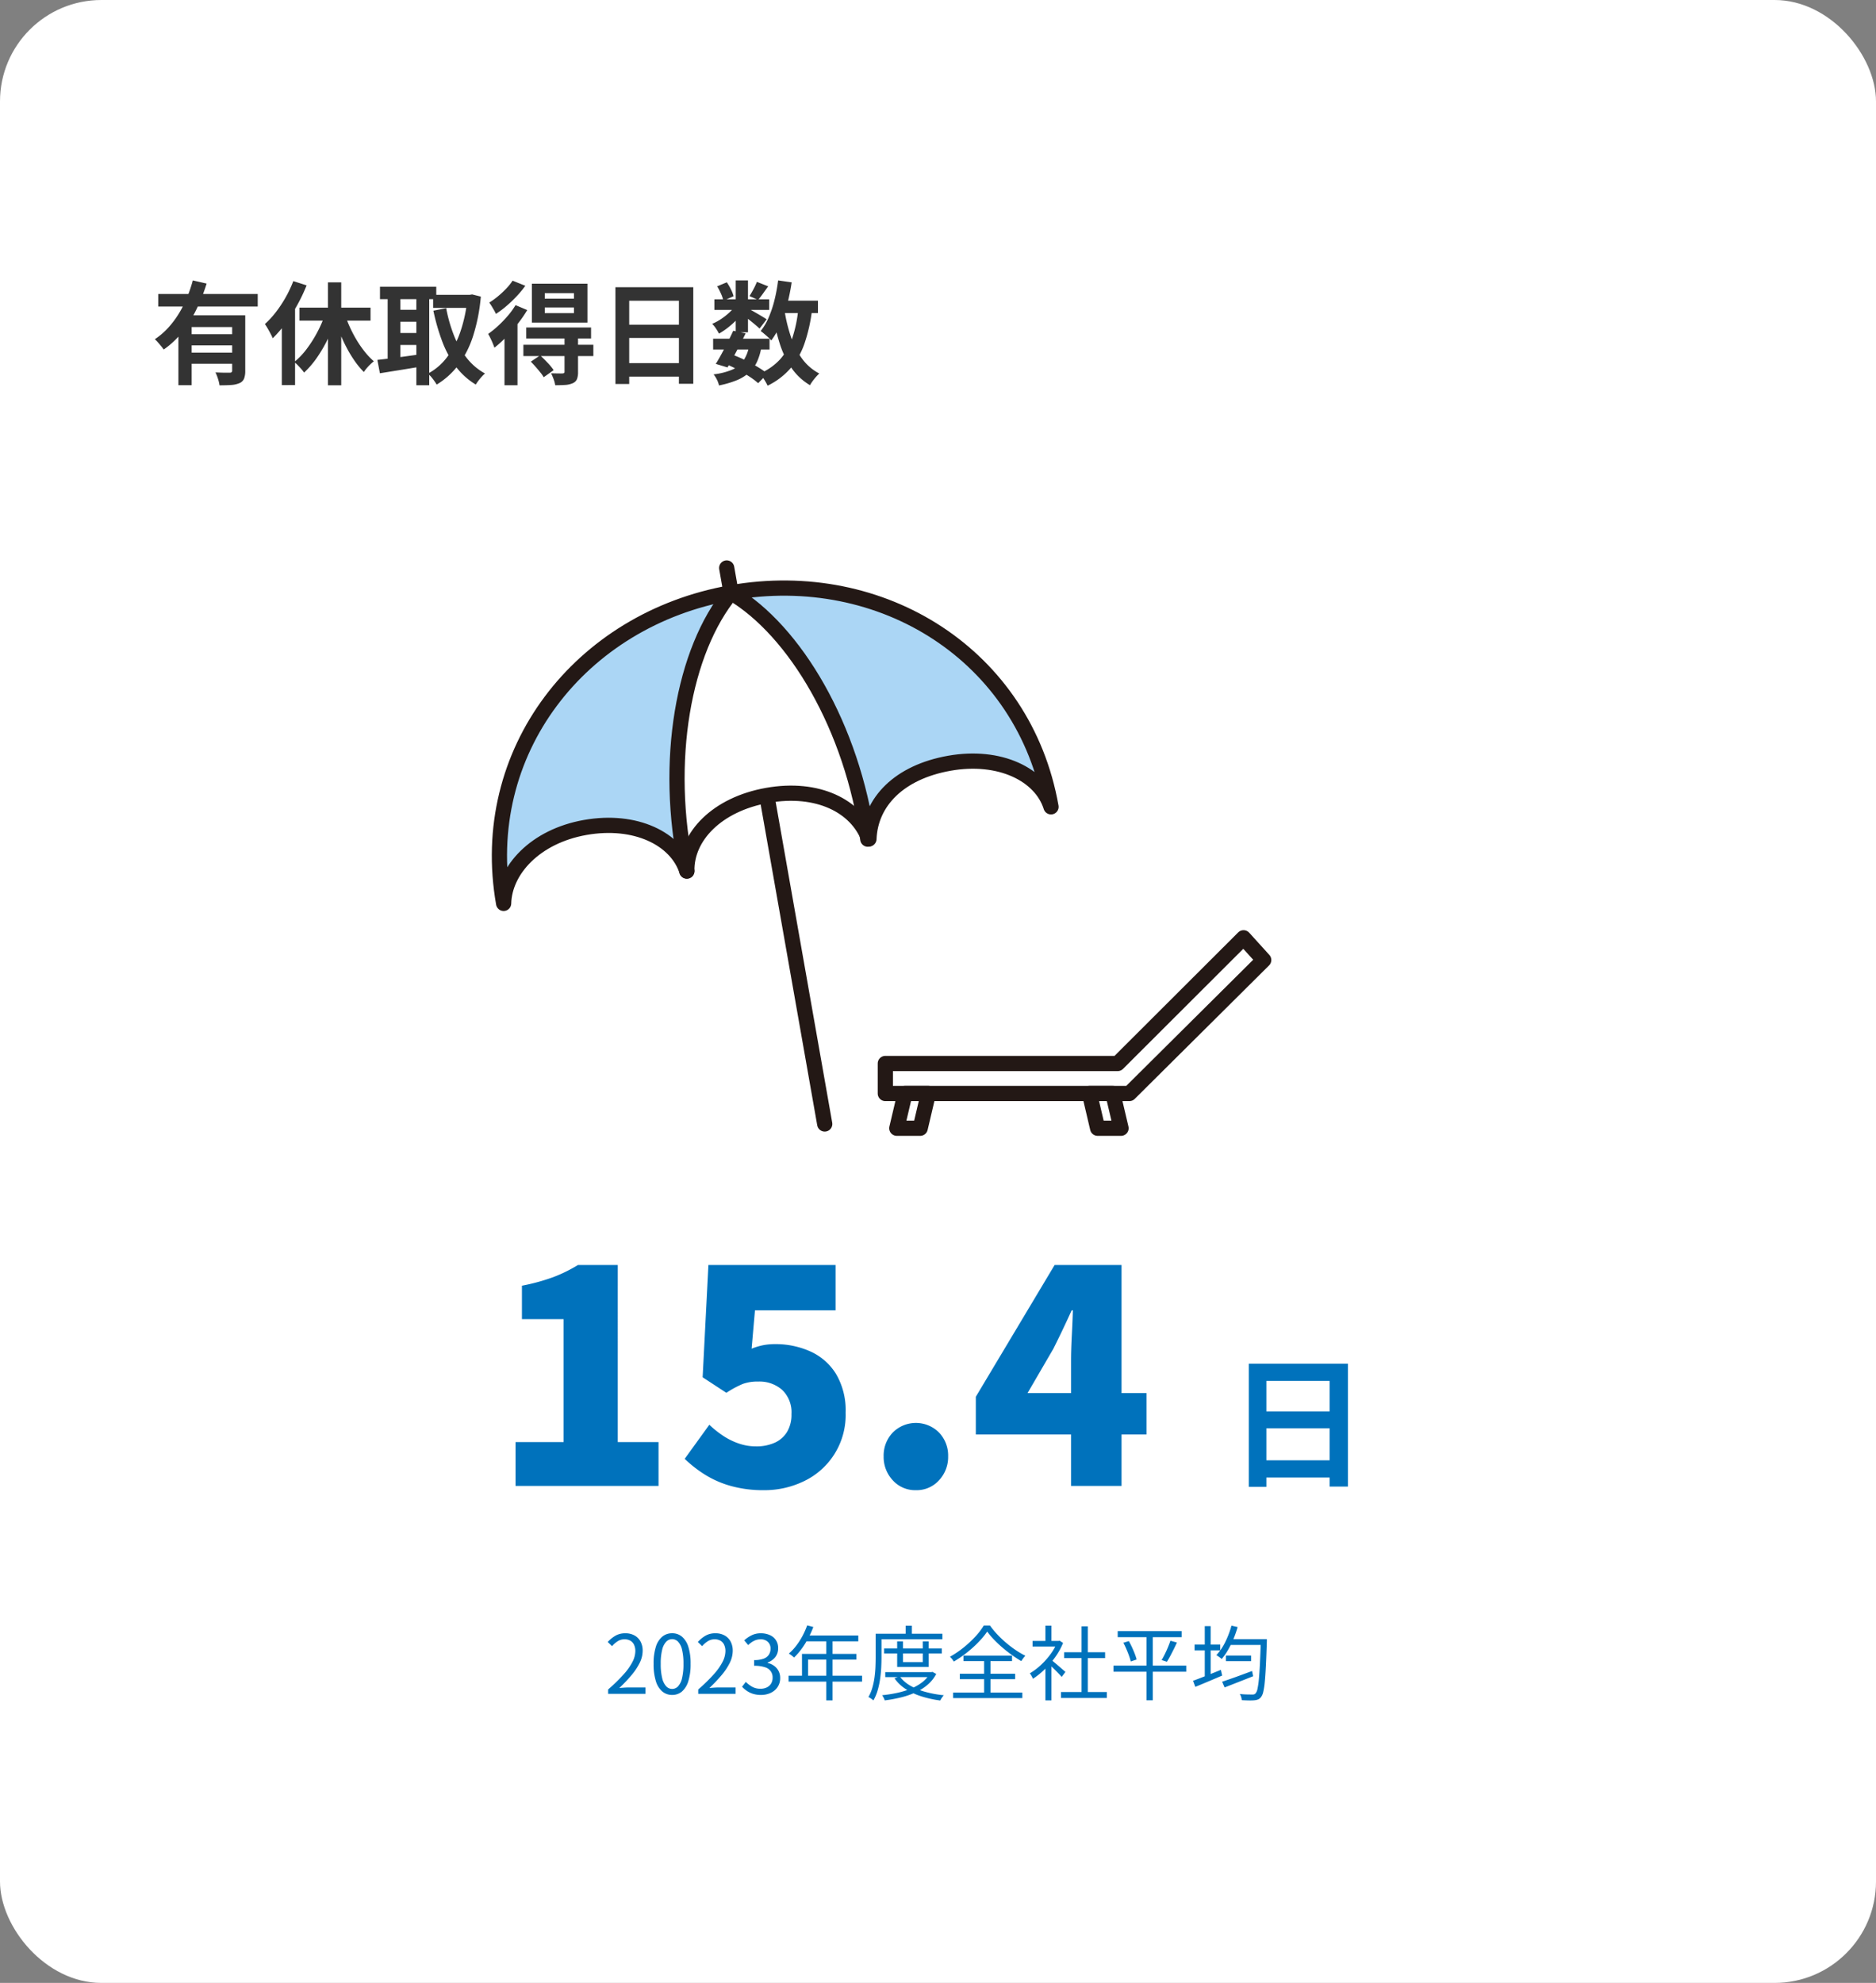 <svg xmlns="http://www.w3.org/2000/svg" xmlns:xlink="http://www.w3.org/1999/xlink" width="370" height="391" viewBox="0 0 370 391">
  <rect x="0" y="0" width="370" height="391" fill="#808080" stroke="none"/>
  <defs>
    <clipPath id="clip-path">
      <rect id="長方形_80466" data-name="長方形 80466" width="153.739" height="113.476" fill="none"/>
    </clipPath>
  </defs>
  <g id="recruit_numeral_07" transform="translate(-10 -4685)">
    <rect id="megamenu-pickup-img-01_2x" data-name="megamenu-pickup-img-01@2x" width="370" height="391" rx="20" transform="translate(10 4685)" fill="#fff"/>
    <path id="パス_39518" data-name="パス 39518" d="M1.207,9.97H20.83v2.474H1.207ZM7.14,17.895H16.7v2.2H7.14ZM5.187,14.179H16.311v2.307H7.8V27.952H5.187Zm10.6,0h2.582v10.94a4.207,4.207,0,0,1-.231,1.539,1.685,1.685,0,0,1-.911.89,4.834,4.834,0,0,1-1.623.363q-.964.069-2.306.069a7.984,7.984,0,0,0-.307-1.289,8.4,8.4,0,0,0-.494-1.259l1.148.042q.571.02,1.02.017l.634,0a.61.61,0,0,0,.381-.1.408.408,0,0,0,.108-.322ZM8.024,7.294l2.727.622a36.046,36.046,0,0,1-1.919,4.9A24.8,24.8,0,0,1,6.055,17.34a16.98,16.98,0,0,1-3.767,3.583,7.606,7.606,0,0,0-.511-.674q-.317-.38-.641-.751a6.38,6.38,0,0,0-.6-.609A14.192,14.192,0,0,0,3.2,16.6a18.348,18.348,0,0,0,2.132-2.866,23.034,23.034,0,0,0,1.6-3.185A25.181,25.181,0,0,0,8.024,7.294ZM7.14,21.529H16.7v2.2H7.14ZM34.685,7.673H37.3v20.3H34.685Zm-5.619,4.992H43.079V15.23H29.066Zm8.778.809a25.322,25.322,0,0,0,1.048,2.781,25.737,25.737,0,0,0,1.388,2.691,20.715,20.715,0,0,0,1.648,2.394,14.237,14.237,0,0,0,1.807,1.9q-.306.238-.688.6a10.013,10.013,0,0,0-.721.76,5.914,5.914,0,0,0-.56.759,16.32,16.32,0,0,1-1.842-2.226,24.733,24.733,0,0,1-1.648-2.748,32.462,32.462,0,0,1-1.4-3.089q-.629-1.6-1.12-3.237Zm-3.589.093,2.258.661a34.919,34.919,0,0,1-1.706,4.3,28.389,28.389,0,0,1-2.218,3.877,17.925,17.925,0,0,1-2.614,3.064,7.03,7.03,0,0,0-.566-.719q-.345-.391-.71-.762a6.085,6.085,0,0,0-.676-.6,14.493,14.493,0,0,0,2.517-2.649,24.394,24.394,0,0,0,2.153-3.449A24.52,24.52,0,0,0,34.255,13.567ZM27.849,7.431l2.623.84a34.348,34.348,0,0,1-1.83,3.854,33.256,33.256,0,0,1-2.3,3.613A22.969,22.969,0,0,1,23.786,18.7a8.663,8.663,0,0,0-.407-.871q-.277-.53-.588-1.067a9.786,9.786,0,0,0-.549-.86,17.709,17.709,0,0,0,2.176-2.366,24.286,24.286,0,0,0,1.925-2.911A23.453,23.453,0,0,0,27.849,7.431Zm-2.265,6.342L28.16,11.19l.034.039v16.7H25.583Zm29.843-3.639h7.5V12.71h-7.5ZM44.943,8.55h11.1v2.445h-11.1Zm2.9,4.537h5.292v2.359H47.839Zm0,4.576h5.292v2.354H47.839ZM62.2,10.133h.458l.458-.078,1.717.429a35.566,35.566,0,0,1-1.535,7.8,19.519,19.519,0,0,1-2.889,5.68,15.288,15.288,0,0,1-4.283,3.869,10.947,10.947,0,0,0-.792-1.15A6.41,6.41,0,0,0,54.4,25.67a11.444,11.444,0,0,0,3.807-3.286A18.13,18.13,0,0,0,60.836,17.3,28.7,28.7,0,0,0,62.2,10.709Zm-4.2,2.636a29.26,29.26,0,0,0,1.527,5.356,17.616,17.616,0,0,0,2.507,4.44,11.717,11.717,0,0,0,3.626,3.083,6.423,6.423,0,0,0-.646.628q-.356.391-.665.8a7.919,7.919,0,0,0-.512.753,13.9,13.9,0,0,1-3.924-3.539,19.875,19.875,0,0,1-2.677-4.927,40.768,40.768,0,0,1-1.762-6.1ZM46.457,9.549h2.513V23.94H46.457Zm5.657,0h2.543V27.967H52.115ZM44.427,22.967q1.095-.12,2.491-.294t2.964-.391L53,21.853l.142,2.406q-2.141.369-4.316.717l-3.9.625ZM77.445,12.635v1.113H83.2V12.635Zm0-2.827v1.086H83.2V9.808ZM74.9,7.946H85.858v7.663H74.9Zm-1.113,8.628H86.575V18.74H73.789Zm-.56,3.408h13.8v2.234h-13.8Zm8.114-1.508h2.663v6.886a3.741,3.741,0,0,1-.218,1.416,1.527,1.527,0,0,1-.849.795,4.217,4.217,0,0,1-1.458.333q-.844.056-1.975.056a5.93,5.93,0,0,0-.316-1.192,9.745,9.745,0,0,0-.5-1.162q.69.022,1.358.031t.885,0a.614.614,0,0,0,.331-.093.334.334,0,0,0,.079-.256ZM74.69,23.314l1.845-1.24q.7.645,1.475,1.464A11.17,11.17,0,0,1,79.2,24.987l-1.969,1.4a6.57,6.57,0,0,0-.667-.959q-.433-.532-.922-1.094T74.69,23.314ZM71.679,12.17l2.31.97a25.9,25.9,0,0,1-1.878,2.715,32.381,32.381,0,0,1-2.26,2.587,23.6,23.6,0,0,1-2.337,2.121q-.1-.306-.312-.823t-.47-1.043a8.183,8.183,0,0,0-.461-.849,18.641,18.641,0,0,0,1.977-1.6,23.575,23.575,0,0,0,1.892-1.961A15.381,15.381,0,0,0,71.679,12.17ZM71.1,7.343l2.508,1.01a20,20,0,0,1-1.686,2.042,25.476,25.476,0,0,1-2.012,1.927,19.237,19.237,0,0,1-2.1,1.575,6.427,6.427,0,0,0-.37-.725q-.24-.414-.491-.828a7.987,7.987,0,0,0-.454-.681,14.935,14.935,0,0,0,1.746-1.26,18.416,18.416,0,0,0,1.634-1.53A10.617,10.617,0,0,0,71.1,7.343ZM69.5,17.09l2.445-2.445.12.056V27.964H69.5Zm21.88-8.455h15.356V27.676H103.9V11.3H94.1V27.715H91.383Zm1.855,7.391h11.841v2.611H93.237Zm-.01,7.579h11.865v2.663H93.228Zm17.421-4.818h11.129v2.131H110.649Zm.257-7.766h10.8V13.1h-10.8Zm3.709,6.2,2.445.515q-.548,1.132-1.18,2.352t-1.245,2.346q-.613,1.126-1.148,2.018l-2.31-.7q.531-.848,1.143-1.972t1.216-2.321Q114.141,18.253,114.616,17.216Zm3.116,3.045,2.428.215a11,11,0,0,1-.907,2.973,6.636,6.636,0,0,1-1.609,2.112,8.6,8.6,0,0,1-2.435,1.453,19.4,19.4,0,0,1-3.4.984,4.676,4.676,0,0,0-.422-1.17,5.42,5.42,0,0,0-.643-1.015,13.625,13.625,0,0,0,3.615-.9,5.191,5.191,0,0,0,2.224-1.737A7.375,7.375,0,0,0,117.731,20.261Zm1.553-12.687,2.229.884q-.538.736-1.049,1.451t-.943,1.224l-1.7-.759q.376-.577.8-1.374A13.9,13.9,0,0,0,119.284,7.574ZM115.1,7.289h2.423V17.522H115.1Zm-3.652,1.169,1.9-.791a10.958,10.958,0,0,1,.815,1.4,6.767,6.767,0,0,1,.519,1.342l-2.018.887a6.4,6.4,0,0,0-.459-1.373A12.793,12.793,0,0,0,111.445,8.458Zm3.72,3.6,1.707,1.036a11.611,11.611,0,0,1-1.382,1.753,16.926,16.926,0,0,1-1.794,1.648,14.658,14.658,0,0,1-1.891,1.288,11.589,11.589,0,0,0-.6-1,5.362,5.362,0,0,0-.748-.927,10.419,10.419,0,0,0,1.791-.971,12.709,12.709,0,0,0,1.674-1.335A7.491,7.491,0,0,0,115.165,12.054Zm2.136.64q.3.142.848.452t1.172.672q.627.361,1.141.672t.739.474l-1.4,1.825q-.3-.293-.787-.705t-1.035-.853q-.551-.441-1.059-.842t-.873-.65Zm5.928-1.406h8.088v2.44h-8.088Zm.24-4,2.668.385a42.134,42.134,0,0,1-.892,4.383,27.183,27.183,0,0,1-1.33,3.92,15.064,15.064,0,0,1-1.8,3.153,5.088,5.088,0,0,0-.583-.6q-.385-.349-.8-.7t-.707-.565a11.374,11.374,0,0,0,1.6-2.715,22.26,22.26,0,0,0,1.134-3.431A33.334,33.334,0,0,0,123.469,7.289Zm3.995,5.5,2.7.247a32.464,32.464,0,0,1-1.475,6.623,15.34,15.34,0,0,1-2.759,4.933,14.14,14.14,0,0,1-4.543,3.457,6.991,6.991,0,0,0-.4-.771q-.266-.459-.568-.91a5.464,5.464,0,0,0-.562-.723,11.546,11.546,0,0,0,4.059-2.863,12.093,12.093,0,0,0,2.385-4.248A26.65,26.65,0,0,0,127.464,12.787Zm-2.735.454a31.2,31.2,0,0,0,1.279,5.222,15.678,15.678,0,0,0,2.2,4.284,9.811,9.811,0,0,0,3.382,2.9,6.965,6.965,0,0,0-.65.66q-.356.406-.674.839a7.978,7.978,0,0,0-.52.8,11.6,11.6,0,0,1-3.655-3.412,18.315,18.315,0,0,1-2.327-4.855,43.458,43.458,0,0,1-1.432-6.046ZM113.117,23.763l1.411-1.8q1.29.489,2.582,1.128t2.4,1.314a18.106,18.106,0,0,1,1.857,1.274l-1.835,1.879a14.6,14.6,0,0,0-1.725-1.3q-1.036-.683-2.246-1.334A26.84,26.84,0,0,0,113.117,23.763Z" transform="translate(40 4733)" fill="#333"/>
    <g id="グループ_9835" data-name="グループ 9835" transform="translate(-64 2182)">
      <path id="パス_39520" data-name="パス 39520" d="M4.305,9.9H23.85V34.133H20.236V13.294H7.766V34.182H4.305Zm2.36,9.407h15.07v3.324H6.666Zm-.012,9.646h15.1V32.34H6.654Z" transform="translate(316 2762)" fill="#0072bc"/>
      <path id="パス_39519" data-name="パス 39519" d="M4.68,70V61.36h9.48V37.12H5.94v-6.6a39.831,39.831,0,0,0,6.15-1.68,28.41,28.41,0,0,0,4.89-2.4h7.86V61.36h8.04V70Zm48.96.84a23.691,23.691,0,0,1-6.42-.81,19.59,19.59,0,0,1-5.13-2.22,24.584,24.584,0,0,1-4.05-3.15l4.86-6.72a19.973,19.973,0,0,0,2.7,2.16,13.484,13.484,0,0,0,3.09,1.53,10.312,10.312,0,0,0,3.39.57,8.817,8.817,0,0,0,3.72-.72,5.483,5.483,0,0,0,2.43-2.13,6.572,6.572,0,0,0,.87-3.51,6.092,6.092,0,0,0-1.83-4.77,6.765,6.765,0,0,0-4.71-1.65,8.569,8.569,0,0,0-3.09.48,19.94,19.94,0,0,0-3.21,1.74l-4.68-3.06,1.14-22.14H67.8v8.94H51.9l-.66,7.56a12.692,12.692,0,0,1,2.28-.69,12.266,12.266,0,0,1,2.34-.21,16.674,16.674,0,0,1,6.96,1.44,11.476,11.476,0,0,1,5.07,4.44,14.065,14.065,0,0,1,1.89,7.62,14.431,14.431,0,0,1-8.16,13.5A17.834,17.834,0,0,1,53.64,70.84Zm30,0a5.937,5.937,0,0,1-4.56-1.95,6.7,6.7,0,0,1-1.8-4.71,6.562,6.562,0,0,1,1.8-4.71,6.446,6.446,0,0,1,9.12,0A6.562,6.562,0,0,1,90,64.18a6.7,6.7,0,0,1-1.8,4.71A5.937,5.937,0,0,1,83.64,70.84Zm30.6-.84V45.34q0-2.1.15-4.98t.21-4.98h-.24q-.84,1.86-1.74,3.75t-1.86,3.81l-5.1,8.76h23.46v8.16H95.46V52.42L111,26.44h13.2V70Z" transform="translate(171 2726)" fill="#0072bc"/>
    </g>
    <path id="パス_39521" data-name="パス 39521" d="M31.941,19v-.861a35,35,0,0,0,3.028-2.948,11.86,11.86,0,0,0,1.764-2.477,4.794,4.794,0,0,0,.575-2.144,2.938,2.938,0,0,0-.233-1.2,1.816,1.816,0,0,0-.712-.827,2.252,2.252,0,0,0-1.213-.3,2.447,2.447,0,0,0-1.33.388,4.782,4.782,0,0,0-1.105.969l-.849-.824A6.307,6.307,0,0,1,33.4,7.525a3.825,3.825,0,0,1,1.934-.467,3.645,3.645,0,0,1,1.817.43,2.982,2.982,0,0,1,1.181,1.2,3.766,3.766,0,0,1,.418,1.82,5.4,5.4,0,0,1-.579,2.366,11.922,11.922,0,0,1-1.614,2.433,30.627,30.627,0,0,1-2.416,2.546q.468-.045.976-.078t.947-.033h3.25V19Zm12.625.214a2.966,2.966,0,0,1-1.936-.675A4.278,4.278,0,0,1,41.356,16.5a11.067,11.067,0,0,1-.448-3.411,10.763,10.763,0,0,1,.448-3.374,4.189,4.189,0,0,1,1.273-2,3,3,0,0,1,1.936-.662,2.95,2.95,0,0,1,1.93.665,4.272,4.272,0,0,1,1.262,2,10.694,10.694,0,0,1,.45,3.371,11.027,11.027,0,0,1-.45,3.411A4.34,4.34,0,0,1,46.5,18.539,2.925,2.925,0,0,1,44.565,19.214Zm0-1.183a1.588,1.588,0,0,0,1.171-.518,3.532,3.532,0,0,0,.783-1.61,11.7,11.7,0,0,0,.278-2.812A11.469,11.469,0,0,0,46.52,10.3a3.412,3.412,0,0,0-.783-1.581,1.609,1.609,0,0,0-2.34,0A3.448,3.448,0,0,0,42.6,10.3a11.157,11.157,0,0,0-.286,2.787A11.384,11.384,0,0,0,42.6,15.9a3.569,3.569,0,0,0,.794,1.61A1.591,1.591,0,0,0,44.565,18.031ZM49.711,19v-.861a35,35,0,0,0,3.028-2.948A11.86,11.86,0,0,0,54.5,12.715a4.794,4.794,0,0,0,.575-2.144,2.938,2.938,0,0,0-.233-1.2,1.816,1.816,0,0,0-.712-.827,2.252,2.252,0,0,0-1.213-.3,2.447,2.447,0,0,0-1.33.388,4.782,4.782,0,0,0-1.105.969l-.849-.824a6.307,6.307,0,0,1,1.53-1.255A3.825,3.825,0,0,1,53.1,7.057a3.645,3.645,0,0,1,1.817.43,2.982,2.982,0,0,1,1.181,1.2,3.766,3.766,0,0,1,.418,1.82,5.4,5.4,0,0,1-.579,2.366,11.922,11.922,0,0,1-1.614,2.433,30.627,30.627,0,0,1-2.416,2.546q.468-.045.976-.078t.947-.033h3.25V19Zm12.384.214a5.192,5.192,0,0,1-1.611-.228,4.526,4.526,0,0,1-1.22-.6,5.675,5.675,0,0,1-.907-.789l.736-.952a6.128,6.128,0,0,0,1.217.936A3.263,3.263,0,0,0,62,17.993a2.769,2.769,0,0,0,1.241-.264,2,2,0,0,0,.837-.754,2.168,2.168,0,0,0,.3-1.162,2.029,2.029,0,0,0-1.492-2.055,6.483,6.483,0,0,0-2.153-.29V12.341a5.093,5.093,0,0,0,1.922-.294,2.042,2.042,0,0,0,1.01-.807,2.185,2.185,0,0,0,.307-1.143,1.773,1.773,0,0,0-.528-1.346A2.01,2.01,0,0,0,62,8.247a2.82,2.82,0,0,0-1.322.319,4.445,4.445,0,0,0-1.108.819l-.786-.934a6.331,6.331,0,0,1,1.463-1,4.017,4.017,0,0,1,1.8-.394,4.265,4.265,0,0,1,1.762.347A2.68,2.68,0,0,1,65.467,10a2.734,2.734,0,0,1-.573,1.775,3.337,3.337,0,0,1-1.507,1.045v.07a3.591,3.591,0,0,1,1.249.56,2.952,2.952,0,0,1,.9,1.007,2.9,2.9,0,0,1,.335,1.417,3.1,3.1,0,0,1-.51,1.787A3.335,3.335,0,0,1,64,18.811,4.4,4.4,0,0,1,62.1,19.214ZM71.2,5.5l1.213.315A19,19,0,0,1,71.372,8.1a17.28,17.28,0,0,1-1.3,2.063,12.914,12.914,0,0,1-1.454,1.67q-.117-.1-.3-.25t-.383-.293a2.635,2.635,0,0,0-.357-.225,10.559,10.559,0,0,0,1.452-1.545A13.89,13.89,0,0,0,70.26,7.609,15.622,15.622,0,0,0,71.2,5.5Zm-.245,1.991H81.28V8.648h-10.9Zm-.782,3.628H80.915v1.125H71.372v3.784H70.178Zm-2.646,4.31h14.5v1.156h-14.5ZM74.97,8.1H76.2V20.286H74.97Zm11.406,1.95h11.38v.988H86.376Zm.22,4.666h9.161V15.7H86.6Zm2.35-6.057h1.148v4.079h3.9V8.656h1.175v5.035h-6.22Zm6.493,6.057h.243l.215-.051.753.408a7.185,7.185,0,0,1-1.716,2.147,10.23,10.23,0,0,1-2.4,1.51,16.088,16.088,0,0,1-2.884.984,28.764,28.764,0,0,1-3.156.576,2.9,2.9,0,0,0-.213-.52,3.5,3.5,0,0,0-.3-.5,25.867,25.867,0,0,0,2.973-.464,16.065,16.065,0,0,0,2.728-.84,9.53,9.53,0,0,0,2.243-1.282,5.556,5.556,0,0,0,1.517-1.787Zm-5.99.839A6.639,6.639,0,0,0,91.52,17.38a12.523,12.523,0,0,0,3,1.235,21.587,21.587,0,0,0,3.633.662,2.606,2.606,0,0,0-.26.312q-.137.189-.254.377a3.6,3.6,0,0,0-.192.345,21.33,21.33,0,0,1-3.7-.809,12.773,12.773,0,0,1-3.09-1.434,8.056,8.056,0,0,1-2.237-2.124Zm1.17-9.988h1.231V7.75H90.619ZM85.294,7.149H97.865V8.236H85.294Zm-.59,0h1.151v4.614q0,.93-.054,2.033t-.219,2.259A16.121,16.121,0,0,1,85.1,18.3a9.284,9.284,0,0,1-.839,2,1.825,1.825,0,0,0-.28-.238q-.186-.134-.373-.254a1.78,1.78,0,0,0-.333-.173,8.338,8.338,0,0,0,.78-1.862,14.353,14.353,0,0,0,.429-2.06q.141-1.056.181-2.069t.04-1.884Zm22-.427a13.9,13.9,0,0,1-1.2,1.52,21.486,21.486,0,0,1-1.574,1.579q-.865.785-1.83,1.5a22.123,22.123,0,0,1-1.981,1.313,3.8,3.8,0,0,0-.339-.493,3.566,3.566,0,0,0-.421-.458,18.915,18.915,0,0,0,2.676-1.808A21.15,21.15,0,0,0,104.373,7.7a13.3,13.3,0,0,0,1.656-2.172h1.222a16.453,16.453,0,0,0,1.44,1.752,20.985,20.985,0,0,0,1.739,1.65,21.956,21.956,0,0,0,1.894,1.438,16.454,16.454,0,0,0,1.909,1.12A4.388,4.388,0,0,0,113.8,12q-.208.284-.372.545-.922-.535-1.884-1.227t-1.862-1.465q-.9-.772-1.666-1.573A14.773,14.773,0,0,1,106.706,6.722Zm-5.4,8.315h10.911v1.073H101.305Zm.718-3.578H111.6v1.085h-9.579Zm-2.037,7.29h13.647v1.088H99.986Zm6.109-6.84h1.254v7.446H106.1Zm15.16,6.735H130.3v1.176h-9.044Zm.633-7.849h8.07V11.95h-8.07Zm3.427-5.112h1.229V19.21h-1.229Zm-9.66,2.885h5.307v1.1h-5.307Zm2.531,4.786,1.191-1.415v8.345h-1.191Zm0-7.792h1.191V9.107h-1.191Zm1.082,6.688q.2.144.606.482t.861.732q.46.394.844.727t.554.487l-.735.98q-.22-.258-.587-.638t-.789-.8q-.422-.416-.808-.778t-.629-.573Zm1.253-3.682h.243l.224-.051.681.448a13.572,13.572,0,0,1-1.56,2.808,17.358,17.358,0,0,1-2.1,2.429,15.681,15.681,0,0,1-2.285,1.832,2.6,2.6,0,0,0-.171-.375q-.114-.211-.229-.4a1.542,1.542,0,0,0-.223-.3,12.478,12.478,0,0,0,2.151-1.61,15.057,15.057,0,0,0,1.924-2.148,10.56,10.56,0,0,0,1.345-2.386Zm11.922-1.932h12.613V7.826H132.443Zm-.835,6.8h14.353v1.2H131.608Zm1.949-4.507,1.084-.331q.325.578.63,1.239t.548,1.29a8.4,8.4,0,0,1,.352,1.1l-1.15.392a10.242,10.242,0,0,0-.338-1.113q-.225-.629-.516-1.31T133.557,8.925Zm9.288-.4,1.276.351q-.291.651-.636,1.341t-.685,1.331q-.34.641-.659,1.122l-1.033-.338q.3-.506.632-1.173t.619-1.363Q142.648,9.1,142.845,8.523ZM138.12,7.1h1.242V20.27H138.12Zm15.661,4.35h4.974v1.1h-4.974Zm-.74,5.161q.733-.247,1.694-.582t2.046-.734q1.086-.4,2.162-.8l.211,1.031q-1.462.583-2.956,1.169t-2.669,1.04Zm1.4-8.4h6.592V9.36h-6.592Zm6.216,0h1.2l0,.125q0,.125,0,.278t-.006.239q-.09,2.77-.187,4.695t-.219,3.152a13.974,13.974,0,0,1-.295,1.917,2.572,2.572,0,0,1-.413.98,1.479,1.479,0,0,1-.57.487,2.507,2.507,0,0,1-.74.182,8.92,8.92,0,0,1-1.1.036q-.684-.011-1.414-.057a2.7,2.7,0,0,0-.12-.611,2.492,2.492,0,0,0-.268-.6q.8.074,1.478.087t.96.013a1.084,1.084,0,0,0,.4-.044.686.686,0,0,0,.288-.211,1.952,1.952,0,0,0,.358-.863,15.4,15.4,0,0,0,.273-1.864q.12-1.212.212-3.092t.175-4.562Zm-5.783-2.658,1.223.274a20.4,20.4,0,0,1-.835,2.377,18.97,18.97,0,0,1-1.073,2.16,11.956,11.956,0,0,1-1.236,1.765,2.7,2.7,0,0,0-.3-.252l-.391-.285a2.784,2.784,0,0,0-.36-.225,10.507,10.507,0,0,0,1.756-2.589A17.745,17.745,0,0,0,154.877,5.555Zm-7.271,3.737h5.061v1.138h-5.061Zm2.011-3.638h1.163V16.126h-1.163Zm-2.307,10.772q.694-.253,1.585-.6t1.9-.747q1-.4,2-.812l.258,1.129q-1.371.592-2.773,1.182t-2.527,1.047Z" transform="translate(98 5000)" fill="#0072bc"/>
    <g id="グループ_9834" data-name="グループ 9834" transform="translate(107 4795.496)">
      <g id="グループ_9717" data-name="グループ 9717" clip-path="url(#clip-path)">
        <path id="パス_39180" data-name="パス 39180" d="M47.188,6.387C17.375,11.644-2.928,37.824,2.329,67.636c.164-6.544,6.186-13.225,16.1-14.973s17.982,2.227,20.032,8.6c-4.643-21.71-.641-43.532,8.724-54.878" fill="#abd6f5"/>
        <path id="パス_39181" data-name="パス 39181" d="M47.188,6.387C59.7,13.747,70.8,32.481,74.029,54.1c.125.271.244.546.349.828C74.663,47.593,80.343,41.746,90.26,40s18.019,2.221,20.03,8.6C105.033,18.788,77,1.13,47.188,6.387" fill="#abd6f5"/>
        <path id="パス_39182" data-name="パス 39182" d="M110.29,48.6c-2.011-6.382-10.113-10.351-20.03-8.6s-15.6,7.6-15.882,14.935c-2.443-6.526-10.115-10.351-20.032-8.6S38.323,54.443,38.464,61.265c-2.05-6.375-10.115-10.351-20.032-8.6S2.493,61.092,2.329,67.636C-2.928,37.824,17.375,11.644,47.188,6.387S105.033,18.787,110.29,48.6Z" fill="none" stroke="#231815" stroke-linecap="round" stroke-linejoin="round" stroke-width="3"/>
        <path id="パス_39183" data-name="パス 39183" d="M47.188,6.387c-9.365,11.346-13.367,33.168-8.724,54.878" fill="none" stroke="#231815" stroke-linecap="round" stroke-linejoin="round" stroke-width="3"/>
        <path id="パス_39184" data-name="パス 39184" d="M47.188,6.387c12.681,7.459,23.905,26.6,26.967,48.585" fill="none" stroke="#231815" stroke-linecap="round" stroke-linejoin="round" stroke-width="3"/>
        <line id="線_859" data-name="線 859" x2="11.218" y2="63.62" transform="translate(54.44 47.515)" fill="none" stroke="#231815" stroke-linecap="round" stroke-linejoin="round" stroke-width="3"/>
        <line id="線_860" data-name="線 860" x2="0.826" y2="4.685" transform="translate(46.326 1.5)" fill="none" stroke="#231815" stroke-linecap="round" stroke-linejoin="round" stroke-width="3"/>
        <path id="パス_39185" data-name="パス 39185" d="M148.265,74.421,123.437,99.207H77.611v5.917h48.134l26.494-26.319Z" fill="none" stroke="#231815" stroke-linecap="round" stroke-linejoin="round" stroke-width="3"/>
        <path id="パス_39186" data-name="パス 39186" d="M84.49,111.976H79.877l1.613-6.852H86.1Z" fill="none" stroke="#231815" stroke-linecap="round" stroke-linejoin="round" stroke-width="3"/>
        <path id="パス_39187" data-name="パス 39187" d="M119.482,111.976H124.1l-1.613-6.852h-4.613Z" fill="none" stroke="#231815" stroke-linecap="round" stroke-linejoin="round" stroke-width="3"/>
      </g>
    </g>
  </g>
</svg>
